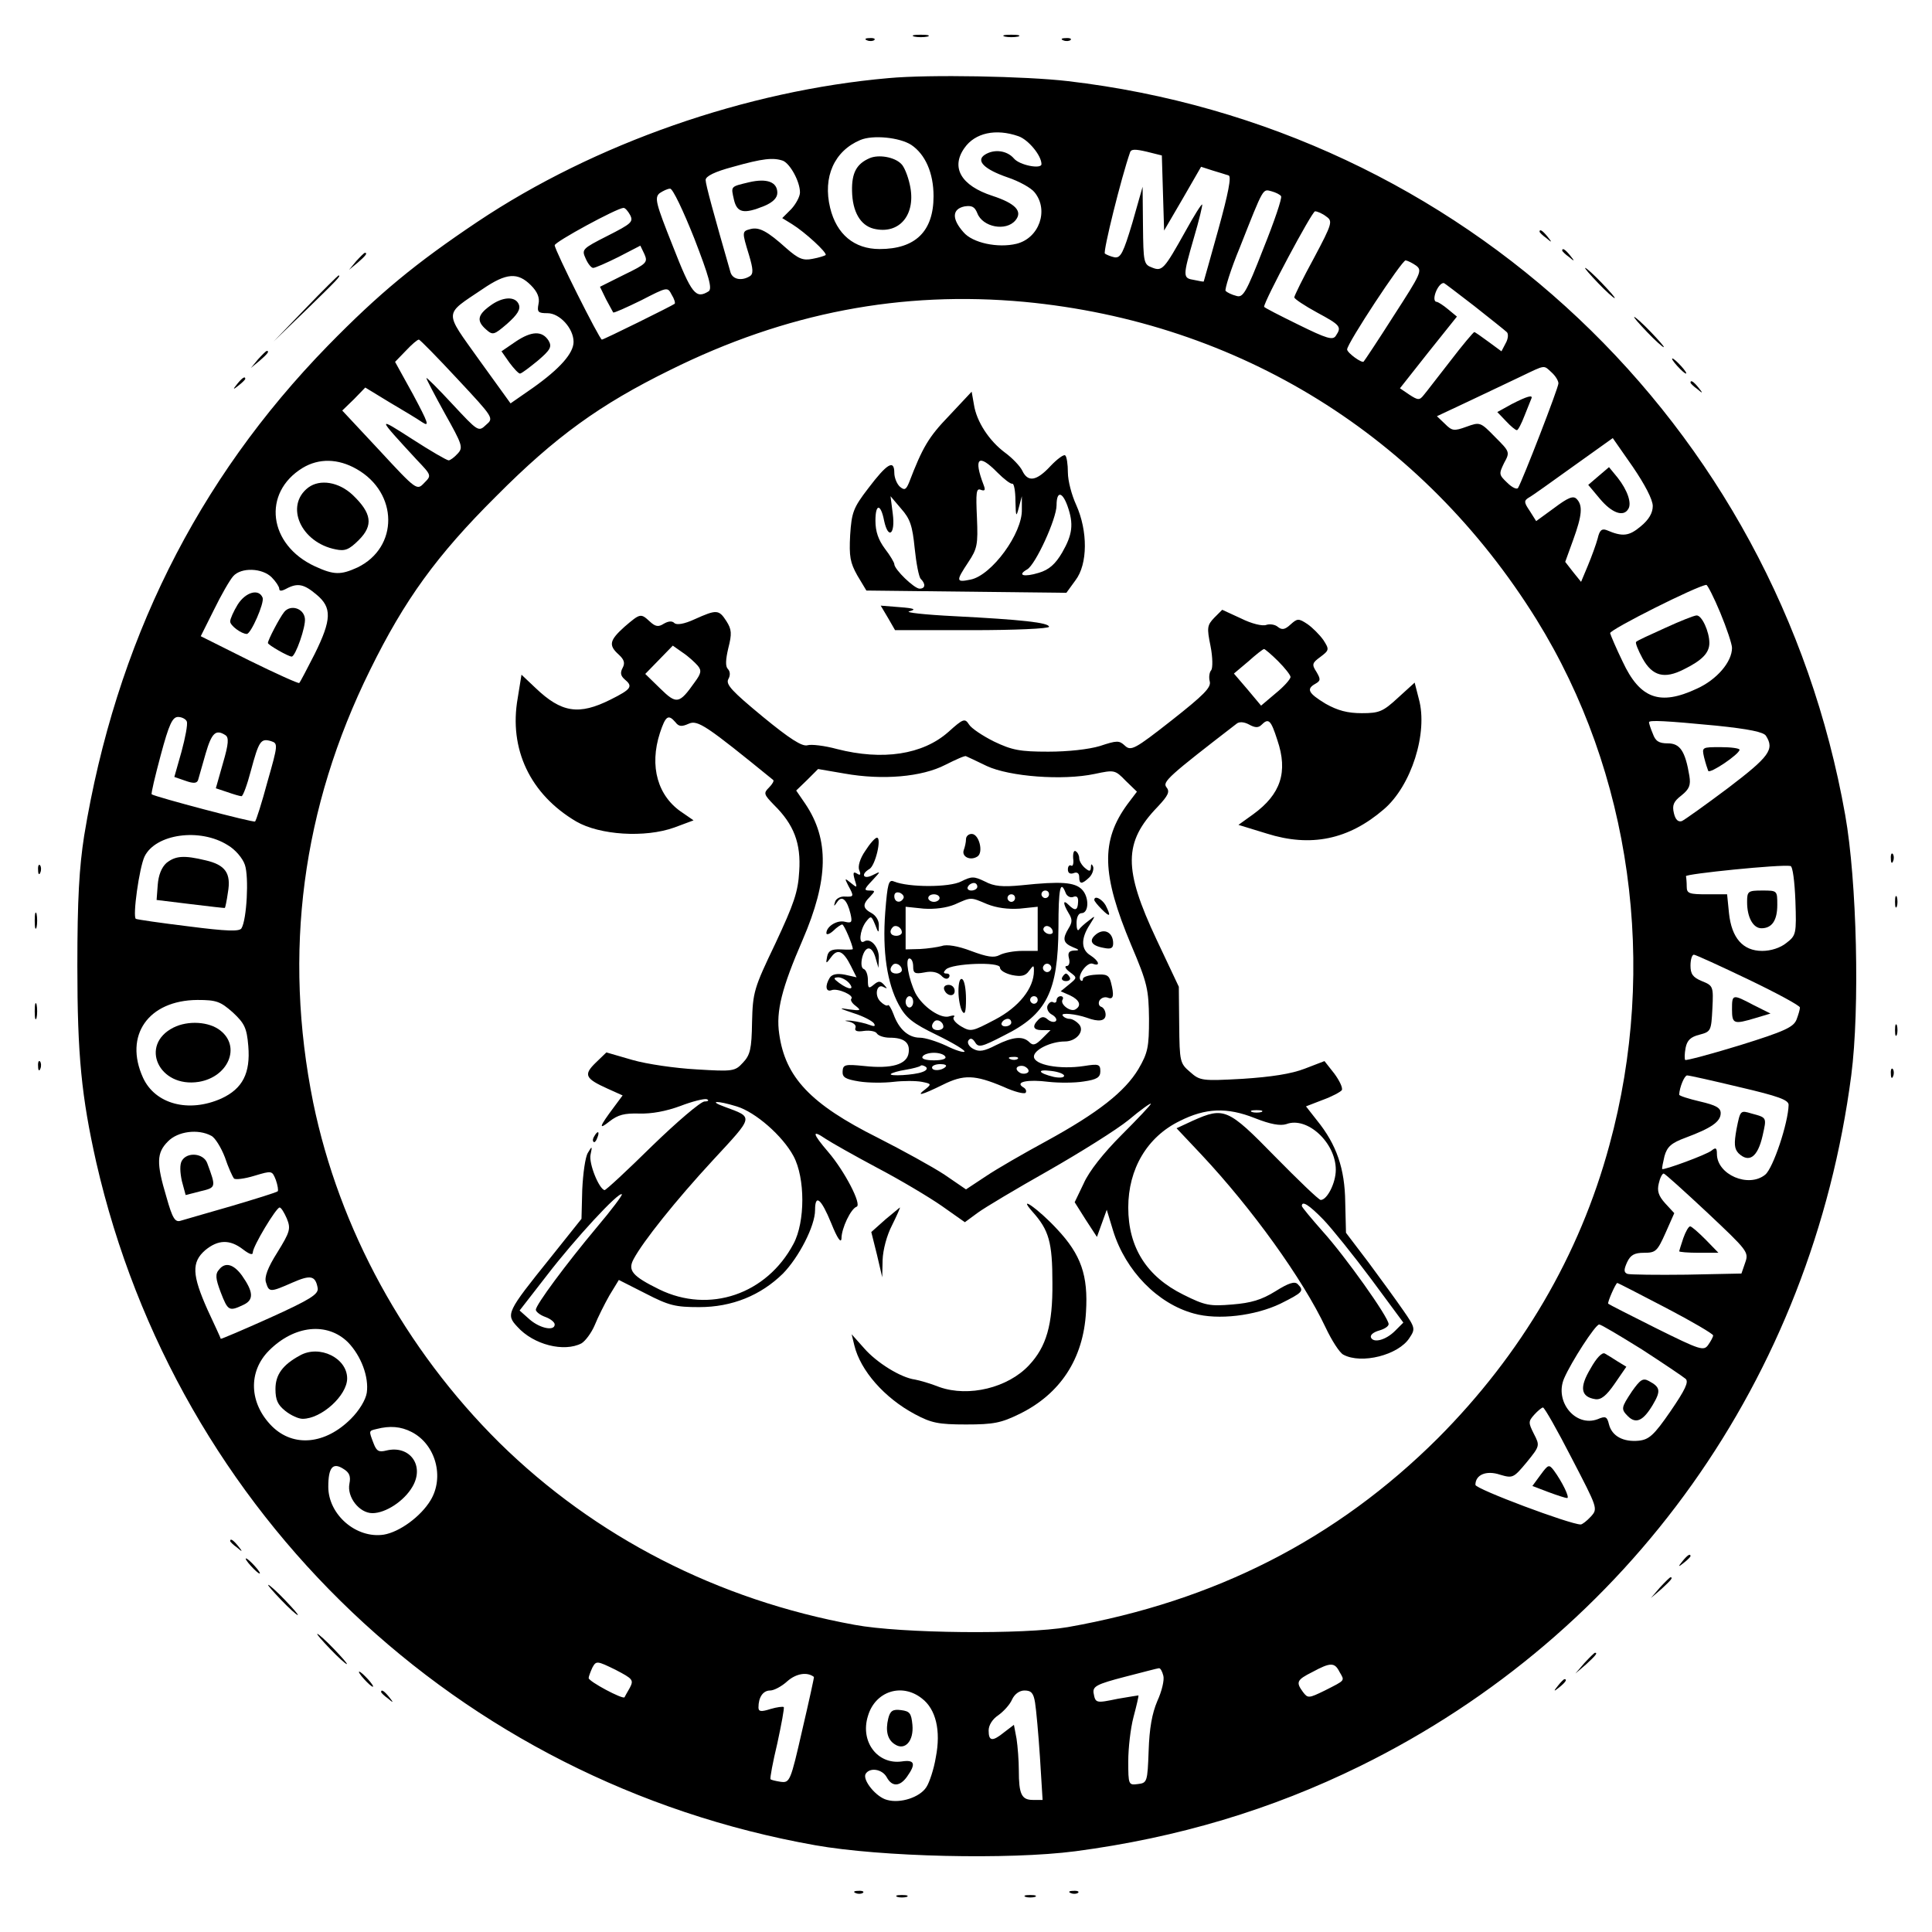 <?xml version="1.0" standalone="no"?>
<!DOCTYPE svg PUBLIC "-//W3C//DTD SVG 20010904//EN"
 "http://www.w3.org/TR/2001/REC-SVG-20010904/DTD/svg10.dtd">
<svg version="1.0" xmlns="http://www.w3.org/2000/svg"
 width="512pt" height="512pt" viewBox="0 0 512 512"
 preserveAspectRatio="xMidYMid meet">
<g transform="translate(0,512) scale(0.1,-0.1)"
fill="#000000" stroke="none">
<path d="M2423 5023 c9 -2 25 -2 35 0 9 3 1 5 -18 5 -19 0 -27 -2 -17 -5z"/>
<path d="M2663 5023 c9 -2 25 -2 35 0 9 3 1 5 -18 5 -19 0 -27 -2 -17 -5z"/>
<path d="M2298 5013 c7 -3 16 -2 19 1 4 3 -2 6 -13 5 -11 0 -14 -3 -6 -6z"/>
<path d="M2818 5013 c7 -3 16 -2 19 1 4 3 -2 6 -13 5 -11 0 -14 -3 -6 -6z"/>
<path d="M2355 4913 c-377 -33 -779 -173 -1090 -381 -164 -110 -260 -189 -396
-328 -348 -357 -562 -788 -646 -1299 -13 -84 -18 -167 -18 -345 0 -237 11
-346 50 -520 214 -934 959 -1642 1905 -1810 174 -31 513 -39 690 -16 272 36
519 110 755 226 715 352 1196 1028 1301 1830 23 177 15 516 -16 690 -184 1039
-1015 1823 -2060 1945 -111 13 -367 18 -475 8z m344 -154 c26 -9 61 -51 61
-74 0 -14 -58 -3 -73 15 -18 21 -52 26 -77 10 -25 -16 -1 -39 60 -60 30 -10
63 -28 72 -40 38 -47 12 -121 -48 -136 -49 -12 -117 2 -141 31 -31 35 -30 61
3 68 20 3 27 -1 34 -18 14 -37 76 -49 101 -19 20 24 0 45 -61 65 -83 27 -111
75 -74 127 28 40 83 52 143 31z m-284 -23 c37 -25 59 -74 59 -136 0 -93 -48
-140 -143 -140 -67 0 -114 39 -131 109 -20 82 11 151 80 180 33 14 104 7 135
-13z m667 -128 l3 -99 49 84 49 85 31 -10 c17 -5 36 -11 42 -13 8 -2 -1 -48
-27 -142 -21 -76 -39 -139 -39 -139 0 -1 -11 1 -25 4 -31 5 -31 8 -1 112 14
47 23 86 22 88 -2 2 -22 -30 -44 -70 -57 -102 -62 -108 -89 -97 -22 8 -23 14
-24 111 l-1 103 -27 -95 c-24 -80 -31 -94 -47 -92 -10 2 -22 7 -26 10 -5 6 43
200 67 269 3 8 14 8 44 1 l40 -10 3 -100z m-1007 86 c19 -8 45 -55 45 -84 0
-11 -11 -31 -23 -44 l-24 -24 26 -16 c34 -21 94 -76 89 -82 -3 -2 -18 -7 -35
-10 -25 -5 -37 0 -69 28 -50 45 -72 57 -95 51 -23 -6 -23 -7 -4 -69 11 -37 12
-50 2 -56 -21 -13 -45 -9 -51 10 -44 153 -66 233 -66 245 0 10 24 22 73 35 78
22 106 25 132 16z m-235 -206 c39 -101 48 -133 38 -140 -34 -21 -45 -8 -95
120 -45 113 -49 128 -35 140 9 6 21 12 28 12 7 0 35 -59 64 -132z m1555 112
c3 -5 -18 -67 -47 -139 -46 -118 -54 -131 -72 -125 -12 3 -24 9 -28 13 -3 3
13 56 38 116 64 162 60 154 84 148 11 -3 23 -9 25 -13z m-1725 -50 c9 -18 3
-23 -60 -55 -67 -34 -69 -36 -58 -60 6 -14 15 -25 20 -25 5 0 35 13 67 29 l58
30 11 -23 c9 -21 6 -25 -54 -54 l-64 -32 16 -33 c9 -17 18 -33 19 -35 2 -2 35
13 74 32 70 36 70 36 81 15 7 -11 10 -22 8 -24 -6 -5 -188 -95 -193 -95 -6 0
-125 237 -125 250 0 9 164 98 182 99 4 1 12 -8 18 -19z m1845 -4 c17 -12 16
-18 -33 -110 -29 -53 -52 -100 -52 -104 0 -4 27 -22 60 -40 63 -34 66 -38 50
-62 -8 -12 -23 -8 -100 30 -49 24 -90 45 -90 47 0 15 127 253 135 253 6 0 20
-6 30 -14z m238 -130 c17 -13 12 -22 -59 -132 -42 -66 -78 -120 -80 -122 -4
-6 -44 23 -44 32 0 16 145 236 155 236 6 -1 18 -7 28 -14z m-2346 -52 c17 -17
24 -33 20 -50 -4 -21 -1 -24 24 -24 32 0 69 -40 69 -76 0 -30 -36 -71 -108
-122 l-59 -41 -83 115 c-94 132 -95 118 9 188 63 43 93 45 128 10z m2500 -55
c43 -34 82 -65 86 -69 5 -4 4 -18 -3 -30 l-11 -21 -34 25 c-19 14 -36 26 -38
26 -2 0 -31 -34 -63 -76 -33 -42 -64 -83 -71 -91 -11 -14 -15 -14 -38 1 l-25
17 75 95 76 95 -23 19 c-13 11 -26 19 -30 20 -17 0 2 50 18 50 2 0 38 -28 81
-61z m-1192 11 c569 -54 1055 -356 1357 -842 251 -405 323 -918 193 -1393 -79
-292 -233 -554 -454 -776 -269 -268 -591 -432 -981 -501 -116 -20 -442 -17
-565 6 -363 66 -688 233 -942 483 -250 248 -424 566 -493 901 -80 397 -30 781
151 1147 91 185 176 303 334 460 157 158 275 243 460 334 308 153 615 211 940
181z m-1503 -204 c97 -104 97 -104 76 -122 -20 -19 -21 -18 -89 55 -38 41 -69
72 -69 69 0 -3 22 -45 49 -94 46 -82 49 -90 34 -106 -9 -10 -20 -18 -24 -18
-5 0 -48 25 -96 56 -95 61 -95 61 11 -54 40 -42 40 -42 20 -62 -19 -20 -20
-20 -118 86 l-99 106 31 30 30 31 64 -39 c34 -20 74 -44 87 -53 20 -13 16 -2
-24 73 l-48 87 29 30 c15 16 30 29 34 29 3 0 49 -47 102 -104z m2900 17 c10
-9 18 -22 18 -29 0 -12 -95 -257 -107 -277 -3 -5 -16 1 -29 14 -22 21 -22 23
-8 52 16 29 15 30 -24 69 -39 40 -40 40 -76 27 -33 -12 -38 -11 -57 8 l-21 20
83 39 c46 22 108 51 139 66 67 32 60 31 82 11z m268 -354 c0 -18 -10 -36 -32
-54 -31 -26 -48 -28 -90 -10 -13 5 -19 0 -24 -22 -4 -15 -16 -48 -26 -72 l-18
-43 -21 26 -21 27 21 58 c24 66 26 92 9 109 -9 9 -23 3 -59 -24 l-48 -35 -17
27 c-15 22 -16 27 -3 35 8 4 61 42 118 83 l105 75 53 -76 c32 -47 53 -87 53
-104z m-3435 98 c111 -63 112 -208 2 -261 -44 -20 -62 -20 -112 3 -124 57
-141 195 -33 261 43 26 94 25 143 -3z m-225 -287 c11 -11 20 -25 20 -30 0 -7
6 -7 19 0 30 16 47 12 80 -16 41 -34 40 -66 -5 -157 -20 -39 -38 -74 -41 -77
-2 -2 -62 25 -133 60 l-128 64 35 70 c19 39 42 79 51 89 21 24 77 22 102 -3z
m3839 -94 c17 -41 31 -83 31 -93 0 -37 -40 -84 -93 -108 -98 -46 -151 -27
-197 72 -17 35 -31 68 -33 75 -2 9 231 126 255 128 3 0 20 -33 37 -74z m-4064
-288 c3 -7 -4 -43 -14 -80 l-19 -67 29 -10 c22 -8 31 -7 34 2 2 7 11 38 20 70
16 55 27 65 52 49 10 -6 9 -23 -6 -74 l-19 -67 30 -10 c17 -6 34 -11 38 -11 4
0 15 30 25 68 21 78 26 86 53 78 19 -6 19 -9 -9 -107 -15 -56 -30 -103 -33
-106 -3 -4 -264 65 -274 72 -2 2 9 48 24 104 22 82 31 101 46 101 10 0 21 -6
23 -12z m4053 -11 c87 -9 126 -17 132 -27 23 -36 9 -55 -100 -138 -60 -45
-116 -85 -123 -88 -10 -3 -17 4 -21 21 -5 21 -1 31 20 47 21 17 25 27 21 52
-11 66 -25 86 -57 86 -24 0 -33 6 -40 26 -6 14 -10 27 -10 30 0 6 43 4 178 -9z
m-3944 -317 c19 -11 39 -34 45 -52 11 -32 5 -145 -9 -168 -5 -9 -39 -8 -140 5
-74 9 -136 18 -140 20 -9 6 9 135 23 165 29 60 147 77 221 30z m4154 -147 c3
-88 2 -92 -24 -112 -16 -13 -41 -21 -64 -21 -51 0 -81 34 -88 100 l-5 50 -53
0 c-47 0 -54 2 -54 20 0 11 -1 23 -2 28 -3 6 252 32 277 27 6 -1 11 -42 13
-92z m-124 -209 c75 -36 136 -69 136 -74 0 -5 -4 -19 -9 -32 -8 -20 -31 -31
-150 -68 -78 -24 -143 -41 -145 -39 -2 2 -2 16 1 32 4 20 13 29 37 35 30 8 31
10 34 69 3 59 2 61 -28 73 -24 10 -30 19 -30 41 0 16 4 29 9 29 4 0 70 -30
145 -66z m-4017 -87 c31 -29 37 -41 41 -89 6 -72 -15 -113 -71 -139 -87 -39
-176 -15 -208 55 -51 112 14 205 144 206 51 0 61 -4 94 -33z m3993 -198 c103
-24 130 -34 130 -47 -1 -48 -41 -168 -62 -185 -44 -36 -128 0 -128 55 0 16 -3
18 -14 9 -13 -11 -128 -53 -131 -49 -1 2 2 17 6 34 7 25 18 35 56 49 67 25 93
42 93 65 0 14 -12 21 -55 31 -30 7 -55 15 -55 18 1 20 14 51 21 51 6 0 68 -14
139 -31z m-4050 -129 c10 -5 26 -31 36 -57 9 -27 20 -51 24 -56 3 -4 28 -1 54
7 47 14 47 14 57 -11 5 -14 7 -28 5 -30 -3 -3 -58 -20 -122 -39 -65 -19 -126
-36 -135 -39 -15 -5 -22 6 -38 63 -27 90 -26 117 4 147 26 27 80 34 115 15z
m3965 -204 c106 -100 110 -104 100 -132 l-10 -29 -145 -3 c-79 -1 -150 0 -157
2 -10 4 -10 11 -1 31 9 19 19 25 45 25 31 0 35 4 57 53 l23 52 -24 26 c-18 20
-22 33 -17 53 3 14 9 26 13 26 3 0 55 -47 116 -104z m-3765 -15 c11 -27 9 -35
-25 -90 -26 -41 -35 -66 -30 -80 8 -26 11 -26 70 0 48 21 61 19 67 -15 2 -16
-20 -30 -126 -78 -71 -32 -130 -57 -131 -56 0 2 -16 36 -35 77 -41 92 -43 126
-6 158 34 28 65 29 100 2 17 -13 26 -16 26 -8 0 16 62 119 71 119 4 0 12 -13
19 -29z m3655 -237 c69 -36 125 -69 125 -73 0 -4 -6 -15 -13 -25 -12 -17 -21
-14 -138 44 -68 34 -125 63 -127 65 -3 3 20 55 24 55 2 0 60 -30 129 -66z
m-64 -110 c57 -37 109 -72 116 -78 9 -8 -1 -29 -40 -86 -44 -64 -57 -75 -84
-78 -41 -4 -71 12 -79 43 -5 21 -9 23 -30 14 -59 -22 -115 47 -89 108 19 44
83 143 93 143 5 0 55 -30 113 -66z m-3429 19 c35 -36 56 -92 50 -134 -3 -19
-20 -47 -42 -69 -68 -68 -152 -76 -209 -20 -61 61 -64 145 -8 201 67 67 154
76 209 22z m3243 -307 c69 -133 70 -134 51 -155 -11 -12 -23 -21 -27 -21 -28
0 -279 94 -279 105 0 27 29 39 65 27 34 -10 36 -9 71 33 35 43 35 44 19 75
-15 30 -15 33 1 51 9 10 20 19 23 19 4 0 38 -60 76 -134z m-3074 69 c64 -33
87 -120 50 -181 -26 -43 -82 -84 -124 -91 -73 -11 -147 53 -147 127 0 51 12
65 39 48 17 -10 21 -20 17 -40 -7 -35 26 -78 61 -78 35 0 84 32 106 70 33 56
-7 111 -69 96 -20 -5 -26 -2 -34 19 -13 34 -13 33 8 38 35 9 64 7 93 -8z m578
-678 c-7 -12 -13 -23 -14 -25 -5 -6 -95 42 -95 51 0 4 5 17 10 28 10 18 12 18
61 -6 46 -24 49 -27 38 -48z m1881 42 c14 -24 16 -21 -39 -49 -43 -21 -45 -21
-58 -4 -19 26 -17 32 25 53 48 26 59 26 72 0z m-467 -10 c3 -11 -4 -41 -16
-67 -14 -33 -21 -72 -23 -132 -3 -83 -4 -85 -29 -88 -24 -3 -25 -2 -25 60 0
35 6 88 14 118 8 30 14 56 13 57 -1 0 -26 -4 -55 -9 -58 -12 -59 -12 -64 16
-2 17 9 23 82 42 47 12 88 23 91 23 4 1 9 -8 12 -20z m-926 -3 c1 0 -13 -64
-31 -141 -31 -136 -33 -140 -57 -137 -13 2 -26 5 -27 7 -2 2 6 45 18 95 11 51
19 94 17 96 -2 2 -18 0 -35 -5 -25 -8 -32 -7 -32 4 0 27 12 45 31 45 10 0 31
11 46 25 23 20 52 25 70 11z m286 -57 c37 -28 51 -85 37 -156 -5 -31 -17 -67
-25 -79 -17 -27 -69 -44 -104 -34 -29 7 -66 53 -57 69 11 18 44 13 56 -9 14
-26 35 -25 54 2 24 34 20 45 -14 40 -64 -9 -111 52 -90 120 19 66 90 89 143
47z m300 -11 c3 -18 9 -84 13 -145 l7 -113 -26 0 c-30 0 -37 16 -37 78 0 26
-3 64 -6 84 l-7 37 -25 -19 c-32 -26 -42 -25 -42 4 0 14 10 30 25 40 14 10 31
28 37 42 7 15 20 24 33 24 18 0 24 -7 28 -32z"/>
<path d="M2305 4701 c-35 -15 -48 -39 -47 -87 1 -55 22 -91 57 -100 69 -17
114 38 96 117 -5 23 -15 48 -23 55 -18 18 -59 25 -83 15z"/>
<path d="M1985 4637 c-50 -12 -48 -10 -40 -46 8 -35 26 -39 80 -17 24 10 35
22 35 35 0 29 -28 39 -75 28z"/>
<path d="M1298 4309 c-33 -24 -35 -40 -10 -62 18 -16 21 -15 56 15 27 24 36
38 31 51 -9 23 -44 21 -77 -4z"/>
<path d="M1367 4215 l-38 -26 21 -30 c12 -16 24 -29 28 -29 4 0 25 16 47 34
34 29 38 37 29 53 -17 27 -45 26 -87 -2z"/>
<path d="M2515 4018 c-54 -56 -70 -83 -106 -177 -8 -19 -12 -21 -24 -11 -8 7
-15 24 -15 37 0 36 -19 25 -69 -41 -40 -52 -44 -64 -48 -124 -3 -57 0 -73 19
-107 l24 -40 265 -3 265 -3 24 33 c33 43 33 131 2 200 -12 26 -22 64 -22 86 0
21 -3 42 -7 45 -3 4 -21 -9 -39 -28 -37 -40 -60 -44 -75 -12 -6 12 -26 33 -45
47 -42 31 -76 82 -83 128 l-6 34 -60 -64z m128 -150 c18 -18 35 -31 40 -30 4
1 8 -19 8 -45 1 -43 2 -45 9 -18 l8 30 0 -35 c2 -63 -80 -175 -136 -186 -39
-8 -39 -4 -6 46 24 36 26 47 23 118 -3 66 -2 79 10 74 11 -4 13 -1 8 12 -28
73 -14 85 36 34z m186 -89 c17 -48 13 -76 -14 -123 -18 -31 -35 -46 -62 -54
-39 -12 -59 -7 -31 9 22 12 78 134 78 170 0 38 15 37 29 -2z m-405 -112 c4
-39 11 -76 16 -81 14 -14 12 -26 -3 -26 -14 0 -67 51 -67 65 0 4 -11 23 -25
41 -17 23 -25 45 -25 74 0 46 14 46 23 0 11 -51 30 -36 23 18 l-6 47 28 -33
c24 -27 30 -45 36 -105z"/>
<path d="M2353 3483 l19 -33 204 0 c112 0 204 4 204 9 0 11 -74 19 -250 28
-80 4 -134 10 -120 13 19 5 14 8 -26 11 l-50 4 19 -32z"/>
<path d="M1841 3479 c-28 -13 -48 -16 -54 -10 -6 6 -16 5 -28 -2 -14 -9 -22
-8 -37 6 -24 22 -25 22 -67 -14 -40 -36 -43 -49 -15 -74 14 -13 17 -22 10 -35
-7 -13 -5 -21 5 -30 23 -19 19 -26 -37 -54 -84 -42 -130 -35 -199 31 l-37 35
-10 -62 c-24 -135 33 -255 155 -327 62 -36 182 -44 260 -16 l51 19 -29 20
c-66 43 -89 123 -60 212 15 45 22 50 41 28 9 -12 17 -12 35 -4 24 11 47 -5
224 -149 3 -2 -2 -11 -11 -20 -15 -15 -14 -18 13 -46 53 -52 72 -102 67 -176
-3 -55 -14 -86 -63 -191 -57 -119 -60 -129 -62 -209 -1 -71 -5 -87 -24 -107
-21 -23 -26 -24 -123 -18 -56 3 -132 14 -170 25 l-69 20 -28 -27 c-33 -32 -29
-42 31 -69 l40 -18 -23 -31 c-39 -52 -42 -62 -12 -38 23 18 40 22 79 21 33 -1
71 6 109 20 31 12 63 20 70 18 7 -3 4 -6 -6 -6 -11 -1 -73 -54 -139 -118 -66
-65 -122 -117 -126 -117 -15 4 -42 71 -37 94 5 23 4 24 -7 5 -7 -11 -13 -55
-15 -98 l-2 -77 -83 -104 c-115 -143 -118 -149 -87 -182 43 -48 124 -68 170
-44 10 6 26 27 35 48 8 20 26 56 39 79 l25 41 71 -36 c62 -32 79 -36 142 -36
87 0 163 31 222 89 42 43 85 126 85 168 0 44 16 31 43 -35 16 -40 26 -54 27
-40 0 27 25 79 40 84 15 5 -32 95 -75 145 -42 49 -45 61 -7 35 15 -10 77 -45
137 -77 61 -32 138 -78 171 -101 l61 -43 34 25 c19 14 103 64 188 112 84 48
180 108 212 134 32 27 59 46 59 43 0 -3 -35 -40 -78 -83 -47 -47 -86 -96 -100
-128 l-24 -50 29 -46 30 -46 13 36 13 36 17 -56 c33 -106 118 -193 214 -219
64 -18 162 -6 229 26 60 30 64 34 46 52 -8 8 -24 3 -59 -19 -37 -23 -65 -31
-114 -35 -60 -5 -72 -3 -130 26 -97 48 -146 125 -146 231 0 102 50 187 136
229 69 35 126 37 199 8 43 -17 68 -21 84 -16 55 21 131 -49 131 -121 0 -35
-23 -80 -40 -80 -5 0 -59 52 -121 115 -125 128 -135 132 -218 95 l-43 -20 66
-70 c134 -143 268 -329 329 -458 16 -34 37 -67 47 -72 48 -26 146 -1 175 44
16 24 16 27 -16 73 -18 26 -60 84 -92 127 l-60 79 -2 81 c-1 89 -23 153 -75
217 l-29 37 44 17 c25 9 47 21 51 26 3 6 -6 25 -20 44 l-26 33 -52 -20 c-36
-14 -89 -22 -165 -27 -108 -6 -113 -5 -139 18 -27 23 -28 27 -29 125 l-1 101
-59 125 c-88 187 -88 258 3 352 28 30 33 40 23 52 -11 14 7 30 186 168 7 6 20
5 33 -2 16 -9 25 -9 33 -1 19 19 25 13 42 -40 29 -85 9 -144 -64 -197 l-39
-28 75 -23 c117 -37 217 -16 310 64 73 62 118 203 93 293 l-11 43 -44 -40
c-40 -37 -50 -41 -96 -41 -38 0 -64 7 -96 25 -46 28 -52 39 -27 53 14 8 14 12
3 31 -13 20 -12 24 10 40 24 18 24 20 8 45 -10 14 -29 33 -42 42 -24 16 -27
15 -45 -1 -15 -14 -23 -15 -34 -6 -7 6 -21 8 -30 5 -10 -4 -39 3 -67 17 l-50
23 -21 -21 c-19 -20 -20 -26 -10 -75 6 -30 6 -58 2 -64 -5 -5 -7 -19 -4 -30 4
-16 -16 -36 -101 -103 -98 -77 -108 -82 -124 -67 -15 14 -21 14 -66 -1 -30 -9
-85 -15 -137 -15 -75 0 -96 4 -144 27 -30 15 -60 35 -66 45 -11 17 -15 16 -55
-20 -68 -60 -174 -76 -295 -45 -33 9 -68 13 -78 10 -14 -4 -46 16 -119 76 -81
67 -98 85 -91 99 6 10 5 21 -1 27 -7 7 -6 25 1 55 10 39 9 50 -5 72 -20 31
-26 31 -84 5z m8 -123 c11 -13 9 -21 -8 -44 -41 -58 -48 -59 -91 -17 l-40 39
37 38 36 37 27 -19 c15 -10 32 -26 39 -34z m1538 12 c18 -18 33 -37 33 -42 0
-6 -18 -26 -39 -43 l-39 -33 -36 43 -36 42 38 32 c20 18 39 33 42 33 2 0 19
-14 37 -32z m-772 -278 c60 -28 201 -39 286 -21 52 11 54 11 82 -18 l30 -29
-25 -33 c-71 -97 -69 -186 10 -374 43 -101 46 -117 47 -195 0 -75 -3 -90 -28
-133 -36 -60 -107 -116 -244 -191 -59 -32 -132 -74 -160 -93 l-53 -35 -57 39
c-32 21 -112 65 -177 98 -178 89 -245 160 -261 275 -9 60 7 122 62 249 69 160
71 266 7 361 l-24 35 29 28 29 29 70 -12 c101 -18 205 -9 267 23 28 14 52 25
55 23 3 -1 28 -13 55 -26z m-663 -902 c50 -15 122 -78 151 -132 31 -58 31
-174 0 -232 -71 -134 -223 -186 -356 -121 -71 35 -84 50 -68 80 25 47 112 156
210 262 110 119 109 113 31 142 -44 16 -20 17 32 1z m1391 -15 c-7 -2 -19 -2
-25 0 -7 3 -2 5 12 5 14 0 19 -2 13 -5z m-1761 -305 c-82 -98 -162 -206 -162
-219 0 -5 11 -14 25 -19 14 -5 25 -14 25 -20 0 -18 -38 -11 -66 13 l-27 24 73
94 c73 95 190 222 198 214 2 -2 -27 -41 -66 -87z m1925 20 c23 -24 80 -95 127
-158 l85 -115 -22 -22 c-25 -25 -58 -33 -64 -17 -2 7 8 14 22 18 14 4 25 11
25 17 0 18 -116 181 -175 246 -30 34 -55 64 -55 67 0 15 19 3 57 -36z"/>
<path d="M2560 2896 c0 -8 -3 -21 -6 -29 -6 -17 17 -29 36 -17 17 10 5 60 -15
60 -8 0 -15 -6 -15 -14z"/>
<path d="M2293 2865 c-14 -20 -20 -41 -16 -51 5 -12 3 -15 -6 -9 -10 6 -11 2
-6 -16 7 -22 7 -23 -10 -9 -17 14 -17 13 -7 -7 16 -29 15 -30 -9 -29 -12 1
-24 -6 -26 -14 -4 -13 -3 -13 6 0 12 18 26 6 35 -32 5 -22 3 -25 -14 -21 -21
6 -50 -12 -50 -30 0 -5 8 -3 18 6 10 10 21 17 24 17 5 0 28 -55 28 -65 0 -2
-14 -2 -32 -1 -25 1 -33 -4 -36 -19 -4 -20 -3 -20 11 -1 17 23 32 16 52 -24
l15 -30 -31 7 c-21 4 -34 1 -40 -8 -13 -21 -11 -39 5 -33 16 6 61 -14 52 -23
-3 -3 2 -12 12 -19 15 -12 13 -13 -18 -9 -29 5 -27 3 12 -10 26 -8 50 -21 54
-27 5 -8 1 -9 -12 -4 -10 4 -32 9 -49 11 -16 1 -20 0 -7 -2 14 -3 22 -10 19
-17 -3 -8 4 -11 23 -8 15 2 31 -1 34 -7 4 -6 19 -11 34 -11 38 0 54 -13 50
-40 -4 -31 -45 -43 -118 -35 -50 5 -56 4 -57 -14 -1 -16 7 -21 44 -27 25 -4
66 -4 91 -1 26 3 59 3 75 0 25 -5 26 -6 10 -19 -28 -21 -10 -16 45 11 56 28
85 27 161 -5 28 -13 55 -20 59 -16 3 4 1 11 -7 15 -22 14 13 21 68 14 27 -3
69 -3 93 1 35 5 44 11 44 27 0 19 -5 20 -43 14 -65 -10 -133 3 -133 25 0 18
45 40 82 40 30 0 53 27 38 45 -7 8 -18 15 -26 15 -7 0 -15 4 -18 9 -5 8 35 4
64 -6 32 -12 50 -9 50 8 0 9 -5 19 -12 21 -6 2 -8 10 -4 17 5 7 14 10 22 7 15
-6 17 6 8 41 -5 19 -12 22 -40 20 -19 -1 -34 -6 -34 -11 0 -5 -3 -7 -6 -4 -11
11 17 50 32 44 21 -8 17 7 -6 22 -25 15 -26 44 -3 80 17 27 17 27 -2 12 -11
-8 -23 -19 -26 -24 -4 -4 -6 4 -6 18 0 15 5 26 13 26 20 0 21 43 1 63 -19 19
-55 22 -159 11 -51 -5 -74 -3 -98 10 -29 14 -35 14 -63 0 -31 -16 -139 -16
-178 0 -14 6 -17 -5 -23 -81 -8 -105 5 -189 36 -246 19 -35 37 -49 101 -80 43
-21 76 -41 73 -44 -3 -3 -25 4 -49 16 -24 11 -55 21 -69 21 -31 0 -56 23 -70
62 -6 16 -13 27 -15 24 -3 -3 -12 2 -20 10 -17 17 -9 49 9 38 10 -5 10 -4 1 6
-10 11 -15 11 -28 0 -13 -11 -15 -9 -15 13 0 14 -5 27 -11 29 -6 2 -8 14 -4
31 9 33 27 31 36 -4 l7 -24 1 26 c1 29 -22 55 -39 44 -15 -9 -12 28 4 51 14
18 15 18 25 -6 9 -24 10 -24 10 -3 1 13 -8 27 -19 33 -24 13 -25 23 -4 44 14
15 14 16 -2 16 -15 0 -14 4 7 26 24 26 24 26 2 15 -25 -13 -33 2 -9 16 16 9
33 83 20 83 -5 0 -19 -16 -31 -35z m297 -95 c0 -5 -7 -10 -16 -10 -8 0 -12 5
-9 10 3 6 10 10 16 10 5 0 9 -4 9 -10z m234 -16 c3 -9 13 -14 20 -11 10 4 14
-1 13 -14 -1 -22 -8 -24 -25 -7 -16 16 -15 3 0 -22 10 -16 10 -24 0 -40 -17
-28 -15 -39 11 -50 18 -7 19 -9 3 -9 -13 -1 -17 -6 -13 -21 3 -11 0 -20 -6
-20 -7 0 -3 -8 8 -16 20 -15 20 -15 -2 -33 l-22 -18 25 -11 c25 -12 31 -27 14
-37 -13 -8 -42 14 -34 26 3 5 0 9 -5 9 -6 0 -11 -5 -11 -11 0 -5 -4 -8 -9 -5
-5 3 -11 -1 -15 -9 -3 -8 2 -19 12 -24 9 -5 14 -13 10 -17 -4 -4 -14 -2 -21 4
-10 9 -17 8 -25 0 -18 -18 -14 -28 10 -28 l22 0 -22 -22 c-17 -17 -24 -20 -34
-10 -17 17 -43 15 -89 -8 -31 -16 -44 -18 -59 -10 -12 6 -17 16 -14 22 5 8 11
7 18 -4 9 -15 17 -13 77 18 113 56 143 116 144 286 0 103 5 128 19 92z m-430
-15 c-8 -14 -24 -10 -24 6 0 9 6 12 15 9 8 -4 12 -10 9 -15z m386 11 c0 -5 -4
-10 -10 -10 -5 0 -10 5 -10 10 0 6 5 10 10 10 6 0 10 -4 10 -10z m-290 -10 c0
-5 -7 -10 -15 -10 -8 0 -15 5 -15 10 0 6 7 10 15 10 8 0 15 -4 15 -10z m200 0
c0 -5 -4 -10 -10 -10 -5 0 -10 5 -10 10 0 6 5 10 10 10 6 0 10 -4 10 -10z
m-74 -16 c25 -10 55 -14 86 -12 l48 5 0 -58 0 -59 -41 0 c-22 0 -49 -5 -60
-11 -15 -8 -33 -5 -76 11 -34 13 -64 18 -77 13 -11 -3 -38 -7 -58 -8 l-38 -1
0 56 0 57 48 -5 c29 -2 60 2 82 11 45 20 41 20 86 1z m-226 -75 c0 -5 -7 -9
-15 -9 -15 0 -20 12 -9 23 8 8 24 -1 24 -14z m400 1 c0 -5 -7 -7 -15 -4 -8 4
-12 10 -9 15 6 11 24 2 24 -11z m-370 -91 c0 -18 4 -21 30 -16 19 4 34 1 44
-8 9 -10 17 -11 21 -5 3 5 1 10 -6 10 -9 0 -10 3 -2 11 16 16 143 21 143 5 0
-8 15 -16 32 -20 25 -5 36 -2 45 11 12 16 13 16 13 0 0 -46 -40 -96 -103 -129
-61 -32 -64 -33 -90 -18 -15 9 -24 20 -19 25 4 4 -1 5 -11 2 -23 -9 -72 25
-91 61 -18 37 -28 92 -16 92 6 0 10 -10 10 -21z m-30 -10 c0 -5 -7 -9 -15 -9
-15 0 -20 12 -9 23 8 8 24 -1 24 -14z m394 0 c-3 -5 -10 -7 -15 -3 -5 3 -7 10
-3 15 3 5 10 7 15 3 5 -3 7 -10 3 -15z m-534 -34 c16 -19 0 -19 -26 0 -16 12
-16 14 -3 15 9 0 22 -7 29 -15z m170 -50 c0 -8 -4 -15 -10 -15 -5 0 -10 7 -10
15 0 8 5 15 10 15 6 0 10 -7 10 -15z m330 5 c0 -5 -4 -10 -10 -10 -5 0 -10 5
-10 10 0 6 5 10 10 10 6 0 10 -4 10 -10z m-250 -71 c0 -5 -7 -9 -15 -9 -15 0
-20 12 -9 23 8 8 24 -1 24 -14z m180 11 c0 -5 -7 -10 -16 -10 -8 0 -12 5 -9
10 3 6 10 10 16 10 5 0 9 -4 9 -10z m-175 -90 c4 -6 -8 -10 -30 -10 -22 0 -34
4 -30 10 3 6 17 10 30 10 13 0 27 -4 30 -10z m192 -6 c-3 -3 -12 -4 -19 -1 -8
3 -5 6 6 6 11 1 17 -2 13 -5z m-253 -35 c-20 -8 -90 -12 -83 -5 3 3 20 8 39
11 19 3 36 8 39 10 2 3 8 2 14 -2 6 -4 3 -10 -9 -14z m62 14 c-10 -11 -36 -12
-36 -2 0 5 10 9 22 9 12 0 18 -3 14 -7z m219 -14 c-3 -4 -12 -6 -20 -3 -8 4
-13 10 -10 15 3 4 12 6 20 3 8 -4 13 -10 10 -15z m95 -10 c0 -5 -12 -6 -27 -3
-42 10 -47 21 -8 16 19 -2 35 -8 35 -13z"/>
<path d="M2815 2530 c-3 -5 1 -10 10 -10 9 0 13 5 10 10 -3 6 -8 10 -10 10 -2
0 -7 -4 -10 -10z"/>
<path d="M2540 2493 c0 -21 5 -45 10 -53 7 -11 10 -2 10 32 0 26 -4 50 -10 53
-6 4 -10 -9 -10 -32z"/>
<path d="M2502 2498 c6 -18 28 -21 28 -4 0 9 -7 16 -16 16 -9 0 -14 -5 -12
-12z"/>
<path d="M2844 2845 c2 -13 -1 -22 -5 -19 -5 3 -9 -2 -9 -10 0 -10 6 -13 15
-10 9 4 15 0 15 -10 0 -20 7 -20 27 -1 8 8 12 21 10 28 -4 9 -6 8 -6 -2 -1
-11 -4 -11 -16 -1 -8 7 -15 18 -15 26 0 7 -4 15 -9 18 -5 4 -8 -5 -7 -19z"/>
<path d="M2900 2735 c0 -3 9 -14 20 -25 22 -22 25 -19 10 11 -10 17 -30 27
-30 14z"/>
<path d="M2906 2645 c-22 -17 -15 -31 19 -37 19 -4 25 -1 25 12 0 28 -22 41
-44 25z"/>
<path d="M1575 2109 c-4 -6 -5 -12 -2 -15 2 -3 7 2 10 11 7 17 1 20 -8 4z"/>
<path d="M2736 1909 c44 -49 53 -81 53 -189 1 -111 -16 -169 -62 -218 -56 -60
-160 -85 -237 -58 -25 10 -54 18 -65 20 -38 5 -102 45 -135 83 l-33 37 7 -29
c16 -67 80 -140 161 -183 43 -23 62 -27 135 -27 73 0 93 4 142 28 108 53 169
146 176 270 6 97 -13 152 -77 220 -48 52 -107 94 -65 46z"/>
<path d="M2346 1888 l-37 -33 15 -60 14 -60 1 46 c1 27 11 65 25 92 13 26 22
47 21 47 -1 0 -18 -15 -39 -32z"/>
<path d="M4006 4049 l-38 -21 23 -24 c12 -13 25 -24 29 -24 3 0 12 17 20 38 8
20 16 40 18 45 6 12 -11 7 -52 -14z"/>
<path d="M4237 3859 l-28 -24 31 -37 c31 -37 62 -49 75 -27 10 15 -2 50 -28
83 l-23 28 -27 -23z"/>
<path d="M817 3828 c-63 -48 -20 -146 73 -164 24 -5 35 -1 61 25 39 39 34 71
-16 119 -37 35 -87 43 -118 20z"/>
<path d="M630 3518 c-11 -18 -20 -38 -20 -45 0 -11 30 -33 44 -33 11 0 47 82
42 96 -10 25 -45 15 -66 -18z"/>
<path d="M753 3498 c-12 -15 -43 -74 -43 -82 0 -5 54 -36 63 -36 10 0 38 80
35 101 -3 27 -38 38 -55 17z"/>
<path d="M4413 3456 c-40 -18 -75 -34 -77 -37 -3 -2 5 -22 17 -44 26 -47 58
-55 109 -29 49 24 68 44 68 70 0 30 -20 74 -34 73 -6 0 -44 -15 -83 -33z"/>
<path d="M4516 3113 c4 -16 9 -31 11 -36 5 -8 82 44 83 56 0 4 -23 7 -50 7
-50 0 -50 0 -44 -27z"/>
<path d="M441 2833 c-13 -12 -21 -32 -23 -58 l-3 -40 90 -11 c50 -6 91 -11 91
-10 1 1 5 19 8 41 9 51 -7 73 -59 85 -58 14 -80 12 -104 -7z"/>
<path d="M4630 2729 c0 -40 16 -69 38 -69 28 0 42 21 42 62 0 38 0 38 -40 38
-38 0 -40 -2 -40 -31z"/>
<path d="M4590 2445 c0 -39 5 -40 62 -23 l40 12 -44 22 c-57 30 -58 30 -58
-11z"/>
<path d="M460 2397 c-92 -46 -39 -161 67 -144 78 13 112 93 57 136 -30 24 -86
27 -124 8z"/>
<path d="M4602 2128 c-7 -39 -6 -52 5 -64 28 -27 51 -11 64 46 11 49 12 48
-29 59 -30 9 -30 9 -40 -41z"/>
<path d="M482 2044 c-6 -10 -5 -31 0 -54 l10 -37 39 10 c42 10 42 10 18 75
-10 26 -53 30 -67 6z"/>
<path d="M4461 1839 c-6 -18 -11 -34 -11 -35 0 -2 23 -4 52 -4 l52 0 -34 35
c-19 19 -37 35 -41 35 -4 0 -12 -14 -18 -31z"/>
<path d="M581 1756 c-11 -12 -10 -24 4 -61 19 -49 22 -51 60 -33 28 13 27 34
-4 78 -22 30 -44 36 -60 16z"/>
<path d="M4215 1493 c-30 -50 -26 -75 13 -81 15 -2 29 9 51 41 l31 45 -23 14
c-12 8 -27 17 -34 21 -7 4 -22 -11 -38 -40z"/>
<path d="M4325 1433 c-29 -44 -30 -47 -10 -67 21 -20 40 -11 65 31 22 37 20
47 -10 63 -16 9 -23 4 -45 -27z"/>
<path d="M795 1528 c-46 -25 -65 -51 -65 -89 0 -29 6 -42 26 -58 15 -12 35
-21 46 -21 50 0 118 62 118 107 0 54 -73 90 -125 61z"/>
<path d="M4083 1212 l-22 -30 42 -16 c24 -9 46 -16 50 -16 8 0 -13 43 -35 73
-13 17 -15 16 -35 -11z"/>
<path d="M2354 566 c-8 -33 -2 -57 18 -69 26 -17 50 9 46 52 -3 31 -7 36 -30
39 -22 3 -29 -2 -34 -22z"/>
<path d="M4080 4506 c0 -2 8 -10 18 -17 15 -13 16 -12 3 4 -13 16 -21 21 -21
13z"/>
<path d="M4140 4456 c0 -2 8 -10 18 -17 15 -13 16 -12 3 4 -13 16 -21 21 -21
13z"/>
<path d="M944 4428 l-19 -23 23 19 c21 18 27 26 19 26 -2 0 -12 -10 -23 -22z"/>
<path d="M4235 4370 c21 -22 41 -40 44 -40 3 0 -13 18 -34 40 -21 22 -41 40
-44 40 -3 0 13 -18 34 -40z"/>
<path d="M810 4303 l-85 -88 88 85 c81 79 92 90 84 90 -1 0 -41 -39 -87 -87z"/>
<path d="M4365 4240 c21 -22 41 -40 44 -40 3 0 -13 18 -34 40 -21 22 -41 40
-44 40 -3 0 13 -18 34 -40z"/>
<path d="M684 4168 l-19 -23 23 19 c21 18 27 26 19 26 -2 0 -12 -10 -23 -22z"/>
<path d="M4445 4150 c10 -11 20 -20 23 -20 3 0 -3 9 -13 20 -10 11 -20 20 -23
20 -3 0 3 -9 13 -20z"/>
<path d="M629 4103 c-13 -16 -12 -17 4 -4 9 7 17 15 17 17 0 8 -8 3 -21 -13z"/>
<path d="M4480 4106 c0 -2 8 -10 18 -17 15 -13 16 -12 3 4 -13 16 -21 21 -21
13z"/>
<path d="M5011 2844 c0 -11 3 -14 6 -6 3 7 2 16 -1 19 -3 4 -6 -2 -5 -13z"/>
<path d="M101 2814 c0 -11 3 -14 6 -6 3 7 2 16 -1 19 -3 4 -6 -2 -5 -13z"/>
<path d="M5022 2730 c0 -14 2 -19 5 -12 2 6 2 18 0 25 -3 6 -5 1 -5 -13z"/>
<path d="M92 2680 c0 -19 2 -27 5 -17 2 9 2 25 0 35 -3 9 -5 1 -5 -18z"/>
<path d="M92 2440 c0 -19 2 -27 5 -17 2 9 2 25 0 35 -3 9 -5 1 -5 -18z"/>
<path d="M5022 2390 c0 -14 2 -19 5 -12 2 6 2 18 0 25 -3 6 -5 1 -5 -13z"/>
<path d="M101 2294 c0 -11 3 -14 6 -6 3 7 2 16 -1 19 -3 4 -6 -2 -5 -13z"/>
<path d="M5011 2274 c0 -11 3 -14 6 -6 3 7 2 16 -1 19 -3 4 -6 -2 -5 -13z"/>
<path d="M610 1036 c0 -2 8 -10 18 -17 15 -13 16 -12 3 4 -13 16 -21 21 -21
13z"/>
<path d="M4459 983 c-13 -16 -12 -17 4 -4 9 7 17 15 17 17 0 8 -8 3 -21 -13z"/>
<path d="M665 970 c10 -11 20 -20 23 -20 3 0 -3 9 -13 20 -10 11 -20 20 -23
20 -3 0 3 -9 13 -20z"/>
<path d="M4399 913 l-24 -28 28 24 c25 23 32 31 24 31 -2 0 -14 -12 -28 -27z"/>
<path d="M745 880 c21 -22 41 -40 44 -40 3 0 -13 18 -34 40 -21 22 -41 40 -44
40 -3 0 13 -18 34 -40z"/>
<path d="M875 750 c21 -22 41 -40 44 -40 3 0 -13 18 -34 40 -21 22 -41 40 -44
40 -3 0 13 -18 34 -40z"/>
<path d="M4199 713 l-24 -28 28 24 c25 23 32 31 24 31 -2 0 -14 -12 -28 -27z"/>
<path d="M965 670 c10 -11 20 -20 23 -20 3 0 -3 9 -13 20 -10 11 -20 20 -23
20 -3 0 3 -9 13 -20z"/>
<path d="M4129 653 c-13 -16 -12 -17 4 -4 16 13 21 21 13 21 -2 0 -10 -8 -17
-17z"/>
<path d="M1010 636 c0 -2 8 -10 18 -17 15 -13 16 -12 3 4 -13 16 -21 21 -21
13z"/>
<path d="M2268 103 c7 -3 16 -2 19 1 4 3 -2 6 -13 5 -11 0 -14 -3 -6 -6z"/>
<path d="M2838 103 c7 -3 16 -2 19 1 4 3 -2 6 -13 5 -11 0 -14 -3 -6 -6z"/>
<path d="M2378 93 c6 -2 18 -2 25 0 6 3 1 5 -13 5 -14 0 -19 -2 -12 -5z"/>
<path d="M2718 93 c6 -2 18 -2 25 0 6 3 1 5 -13 5 -14 0 -19 -2 -12 -5z"/>
</g>
</svg>
